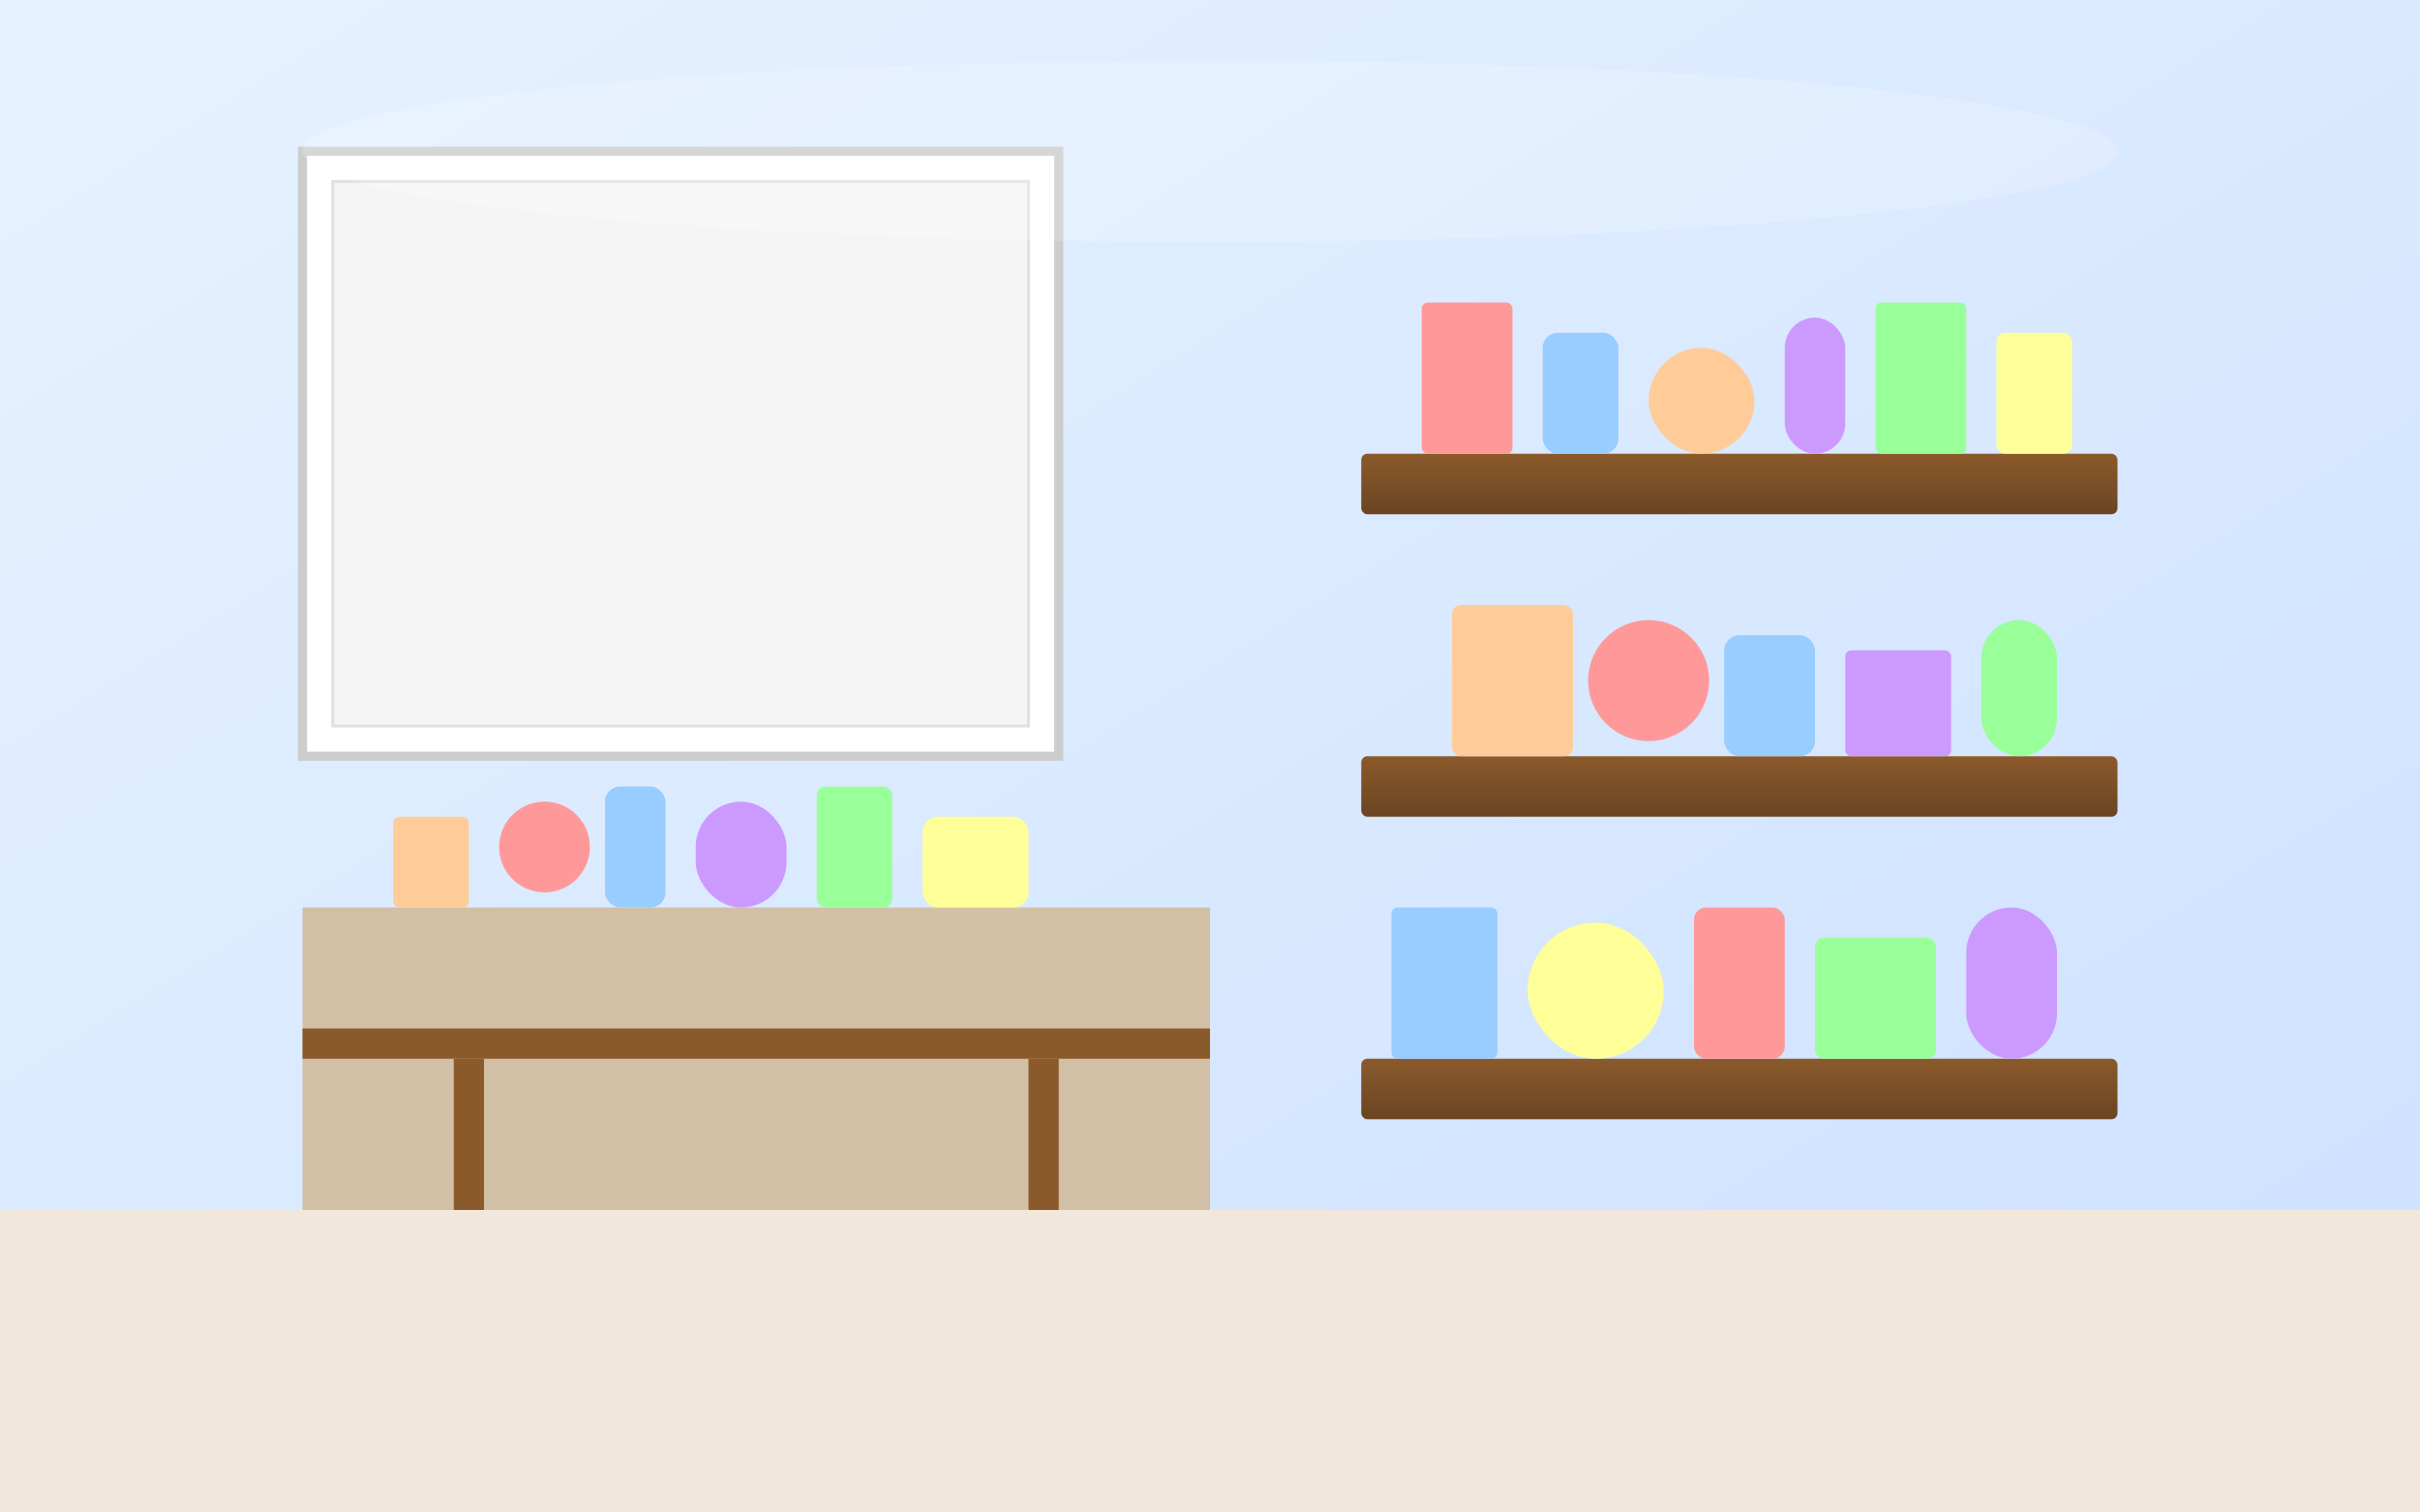 <svg xmlns="http://www.w3.org/2000/svg" width="800" height="500" viewBox="0 0 800 500">
  <rect x="0" y="0" width="800" height="500" fill="#333333" stroke="none"/>
  <defs>
    <linearGradient id="bg-gradient" x1="0%" y1="0%" x2="100%" y2="100%">
      <stop offset="0%" stop-color="#e6f2ff" />
      <stop offset="100%" stop-color="#cce0ff" />
    </linearGradient>
    <linearGradient id="shelf-gradient" x1="0%" y1="0%" x2="0%" y2="100%">
      <stop offset="0%" stop-color="#8B5A2B" />
      <stop offset="100%" stop-color="#6B4423" />
    </linearGradient>
  </defs>
  
  <!-- Background -->
  <rect width="800" height="500" fill="url(#bg-gradient)" />
  
  <!-- Floor -->
  <rect x="0" y="400" width="800" height="100" fill="#f1e7db" />
  
  <!-- Wall Decoration -->
  <rect x="100" y="50" width="250" height="200" fill="#ffffff" stroke="#cccccc" stroke-width="3" />
  <rect x="110" y="60" width="230" height="180" fill="#f5f5f5" stroke="#e0e0e0" stroke-width="1" />
  
  <!-- Shelves -->
  <rect x="450" y="150" width="250" height="20" rx="2" fill="url(#shelf-gradient)" />
  <rect x="450" y="250" width="250" height="20" rx="2" fill="url(#shelf-gradient)" />
  <rect x="450" y="350" width="250" height="20" rx="2" fill="url(#shelf-gradient)" />
  
  <!-- Cosmetic Products on Shelves -->
  <!-- Top Shelf -->
  <rect x="470" y="100" width="30" height="50" rx="2" fill="#ff9999" />
  <rect x="510" y="110" width="25" height="40" rx="5" fill="#99ccff" />
  <rect x="545" y="115" width="35" height="35" rx="17.5" fill="#ffcc99" />
  <rect x="590" y="105" width="20" height="45" rx="10" fill="#cc99ff" />
  <rect x="620" y="100" width="30" height="50" rx="2" fill="#99ff99" />
  <rect x="660" y="110" width="25" height="40" rx="3" fill="#ffff99" />
  
  <!-- Middle Shelf -->
  <rect x="480" y="200" width="40" height="50" rx="3" fill="#ffcc99" />
  <circle cx="545" cy="225" r="20" fill="#ff9999" />
  <rect x="570" y="210" width="30" height="40" rx="5" fill="#99ccff" />
  <rect x="610" y="215" width="35" height="35" rx="2" fill="#cc99ff" />
  <rect x="655" y="205" width="25" height="45" rx="12.5" fill="#99ff99" />
  
  <!-- Bottom Shelf -->
  <rect x="460" y="300" width="35" height="50" rx="2" fill="#99ccff" />
  <rect x="505" y="305" width="45" height="45" rx="22.5" fill="#ffff99" />
  <rect x="560" y="300" width="30" height="50" rx="4" fill="#ff9999" />
  <rect x="600" y="310" width="40" height="40" rx="3" fill="#99ff99" />
  <rect x="650" y="300" width="30" height="50" rx="15" fill="#cc99ff" />
  
  <!-- Cosmetic Counter -->
  <rect x="100" y="300" width="300" height="100" fill="#d1c0a5" />
  <rect x="100" y="340" width="300" height="10" fill="#8B5A2B" />
  <rect x="150" y="350" width="10" height="50" fill="#8B5A2B" />
  <rect x="340" y="350" width="10" height="50" fill="#8B5A2B" />
  
  <!-- Counter Products -->
  <rect x="130" y="270" width="25" height="30" rx="2" fill="#ffcc99" />
  <circle cx="180" cy="280" r="15" fill="#ff9999" />
  <rect x="200" y="260" width="20" height="40" rx="5" fill="#99ccff" />
  <rect x="230" y="265" width="30" height="35" rx="15" fill="#cc99ff" />
  <rect x="270" y="260" width="25" height="40" rx="3" fill="#99ff99" />
  <rect x="305" y="270" width="35" height="30" rx="5" fill="#ffff99" />
  
  <!-- Light Reflection -->
  <ellipse cx="400" cy="50" rx="300" ry="30" fill="#ffffff" opacity="0.2" />
</svg>